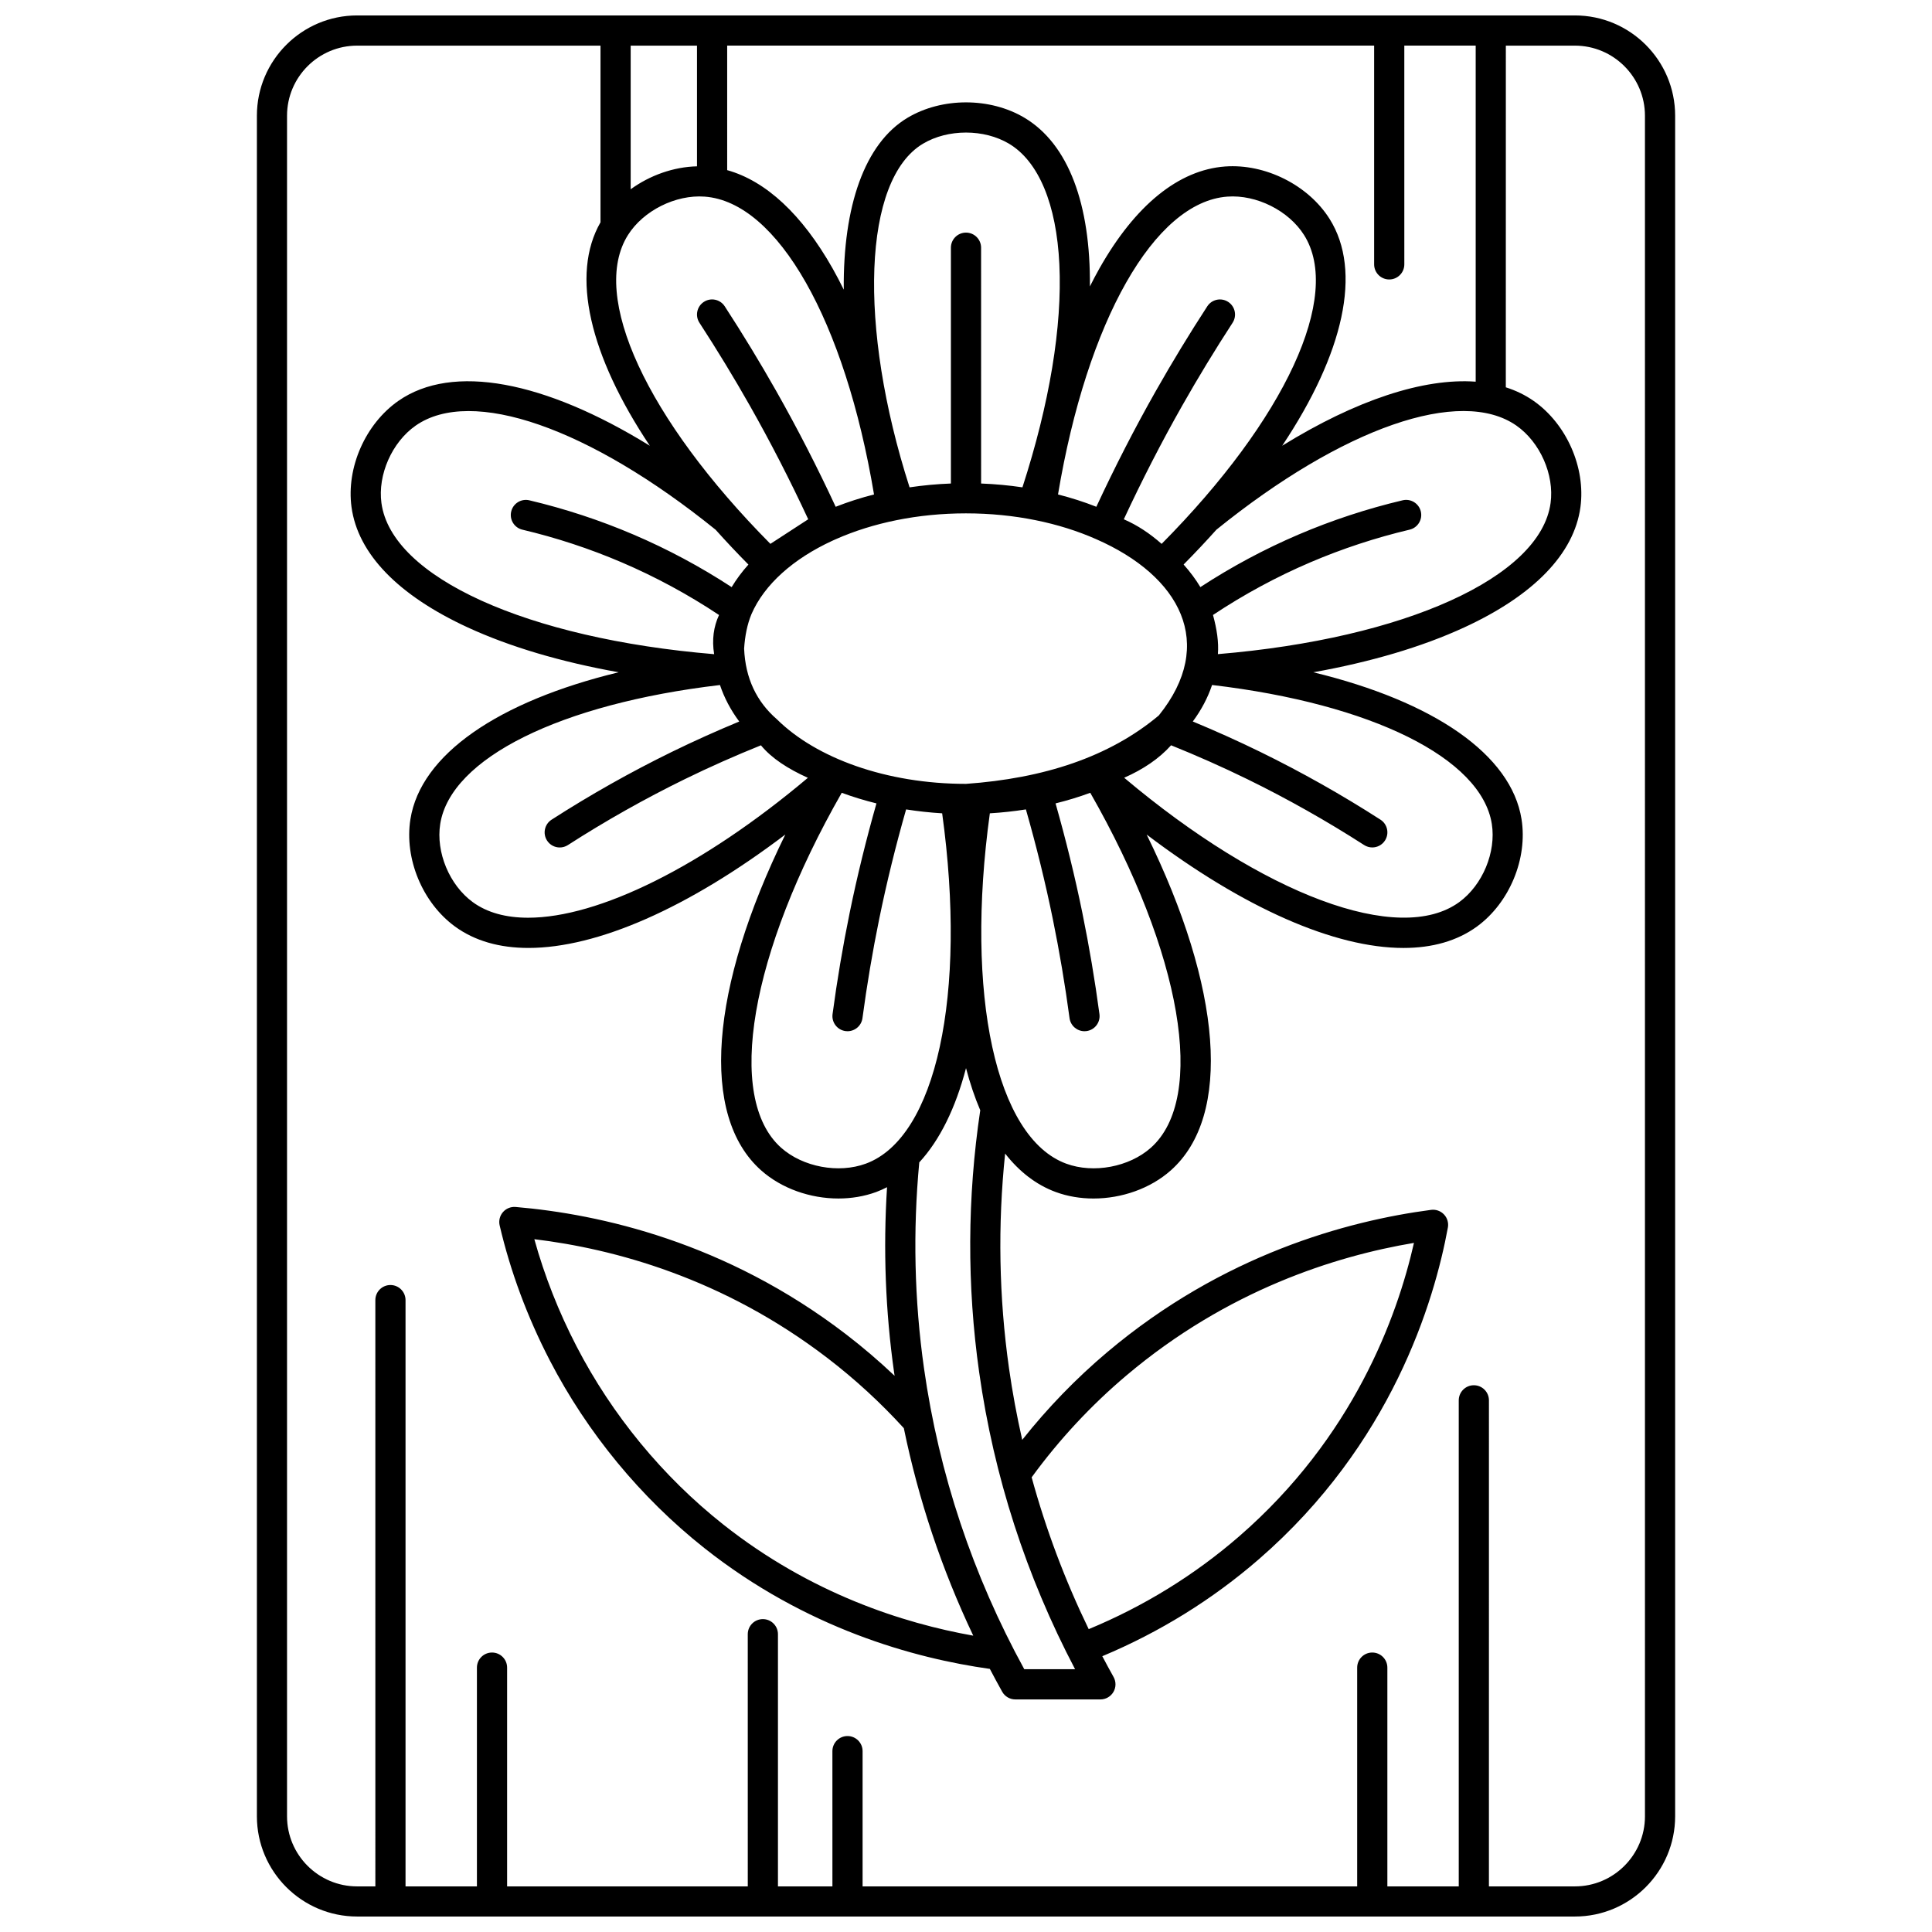 <?xml version="1.0" encoding="UTF-8"?>
<!-- Uploaded to: SVG Repo, www.svgrepo.com, Generator: SVG Repo Mixer Tools -->
<svg width="800px" height="800px" version="1.1" viewBox="144 144 512 512" xmlns="http://www.w3.org/2000/svg">
 <defs>
  <clipPath id="a">
   <path d="m212 148.09h376v503.81h-376z"/>
  </clipPath>
 </defs>
 <g clip-path="url(#a)">
  <path d="m561.36 148.09h-322.71c-14.652 0-26.57 11.918-26.57 26.57v450.67c0 14.652 11.918 26.57 26.57 26.57h322.71c14.652 0 26.57-11.918 26.57-26.57v-450.67c0-14.652-11.918-26.57-26.57-26.57zm-224.65 7.996h171.45v57.977c0 2.207 1.789 4 4 4 2.207 0 4-1.789 4-4l-0.004-57.977h18.918v89.062c-13.859-1.008-31.707 4.887-51.277 16.973 16.297-24.414 21.281-46.273 12.551-60.117-5.648-8.957-17.02-14.66-27.676-13.883-12.309 0.906-23.824 10.242-33.305 27.004-0.867 1.535-1.711 3.141-2.535 4.785 0.199-21.711-5.637-37.711-17.32-44.691-9.133-5.453-21.887-5.453-31.02 0-11.379 6.797-17.09 23.453-16.887 45.539-0.961-1.949-1.945-3.832-2.965-5.633-8.086-14.293-17.656-23.164-27.93-26.035zm92.195 430.27h-13.465c-13.664-24.93-22.602-51.75-26.574-79.762-2.555-18.027-2.965-36.371-1.25-54.551 5.449-5.906 9.613-14.398 12.387-24.977 1.059 4.035 2.316 7.766 3.773 11.164-3.445 23.09-3.547 46.461-0.281 69.488 3.898 27.535 12.441 53.957 25.41 78.637zm-11.508-50.852c7.281-9.98 15.734-19.078 25.18-27.047 26.715-22.543 55.258-31.57 76.137-35.078-4.453 19.645-16.086 51.531-46.348 77.789-11.812 10.25-25.203 18.504-39.848 24.574-6.289-12.977-11.34-26.422-15.121-40.238zm52.078-311.5c-1.852-1.203-4.328-0.68-5.531 1.172-4.738 7.285-9.309 14.801-13.586 22.344-5.672 10.004-10.965 20.344-15.816 30.781-3.242-1.281-6.641-2.371-10.16-3.266 7.688-45.953 25.527-77.504 44.879-78.93 7.703-0.57 16.25 3.711 20.324 10.172 10.176 16.137-4.969 48.777-37.742 81.855-3.059-2.703-6.371-4.934-10.023-6.516 4.754-10.223 9.938-20.352 15.496-30.152 4.195-7.402 8.684-14.777 13.332-21.926 1.203-1.855 0.68-4.332-1.172-5.535zm-54.52 49.145c-3.578-0.527-7.234-0.871-10.953-1.012l-0.004-62.492c0-2.207-1.789-4-4-4-2.207 0-4 1.789-4 4v62.492c-3.719 0.141-7.379 0.484-10.953 1.012-13.734-42.766-12.336-81.574 3.543-91.059 6.609-3.949 16.207-3.949 22.816 0 7.848 4.688 12.582 16.039 13.336 31.973 0.785 16.516-2.602 36.887-9.785 59.086zm-14.953 6.898c12.855 0 24.75 2.535 34.438 6.816 22.414 9.797 31.973 27.754 16.652 46.742-13.168 11.035-30.512 16.668-51.09 18.129-21.16 0-39.742-6.852-50.102-17.102-5.375-4.652-8.371-10.84-8.703-18.742 0.219-3.367 0.828-6.449 1.953-9.152 3.41-7.859 11.098-14.672 21.453-19.445l0.965-0.43c9.684-4.281 21.578-6.816 34.434-6.816zm-62.109 19.547c-8.25-5.394-16.992-10.078-26.043-13.941-8.871-3.789-18.148-6.84-27.566-9.066-2.152-0.508-4.305 0.82-4.812 2.973-0.508 2.148 0.82 4.305 2.973 4.812 8.977 2.121 17.812 5.027 26.266 8.641 9 3.844 17.676 8.543 25.84 13.969-1.441 3.109-1.918 6.551-1.297 10.383-49.512-4.129-85.484-20.332-88.168-40.039-1.023-7.512 2.793-16.148 9.074-20.535 14.789-10.324 45.977 0.512 79.488 27.598 2.746 3.066 5.641 6.144 8.691 9.227-1.719 1.918-3.203 3.914-4.445 5.981zm-3.094 25.945c1.125 3.363 2.828 6.606 5.106 9.672-6.051 2.508-12.062 5.211-17.926 8.078-10.906 5.34-21.609 11.375-31.809 17.938-1.855 1.195-2.394 3.668-1.199 5.527 0.766 1.188 2.051 1.836 3.367 1.836 0.742 0 1.492-0.207 2.16-0.637 9.938-6.394 20.367-12.277 30.996-17.477 6.582-3.219 13.352-6.219 20.16-8.961 2.867 3.481 7.215 6.258 12.441 8.613-28.012 23.602-55.547 37.082-74.141 37.078-5.871 0-10.852-1.344-14.672-4.137-6.184-4.519-9.809-13.234-8.617-20.723 2.762-17.41 31.84-31.832 74.133-36.809zm32.27 28.559c2.953 1.09 6.027 2.027 9.199 2.812-2.719 9.574-5.117 19.305-7.102 29.012-1.809 8.844-3.332 17.871-4.531 26.832-0.293 2.188 1.242 4.199 3.434 4.496 0.18 0.023 0.359 0.035 0.535 0.035 1.973 0 3.688-1.461 3.957-3.469 1.176-8.781 2.668-17.625 4.441-26.293 1.984-9.711 4.391-19.449 7.125-29.02 3.121 0.492 6.312 0.84 9.555 1.035 6.625 48.035-1.559 85.992-20.246 92.848-7.246 2.656-16.668 0.887-22.41-4.207-14.867-13.203-8.223-51.633 16.043-94.082zm16.453 168.38c3.902 19.004 10.051 37.41 18.402 54.992-18.559-3.293-43.133-11.152-66.297-29.496-15.977-12.652-29.398-28.949-38.812-47.129-4.766-9.199-8.523-18.742-11.211-28.445 21.023 2.539 49.965 10.242 77.723 31.527 7.258 5.562 14.043 11.805 20.195 18.551zm22.797-162.94c3.238-0.195 6.43-0.543 9.555-1.035 2.734 9.57 5.141 19.309 7.125 29.02 1.77 8.664 3.266 17.512 4.441 26.293 0.27 2.008 1.984 3.469 3.957 3.469 0.176 0 0.355-0.012 0.535-0.035 2.188-0.293 3.727-2.305 3.434-4.496-1.199-8.961-2.727-17.988-4.531-26.832-1.984-9.707-4.383-19.438-7.102-29.012 3.172-0.781 6.246-1.719 9.199-2.812 24.27 42.449 30.91 80.879 16.043 94.082-5.742 5.098-15.168 6.867-22.41 4.207-18.684-6.856-26.867-44.812-20.246-92.848zm48.031-18.031c6.805 2.742 13.578 5.742 20.16 8.961 10.633 5.203 21.059 11.082 30.996 17.477 0.668 0.43 1.418 0.637 2.16 0.637 1.316 0 2.602-0.648 3.367-1.836 1.195-1.855 0.66-4.332-1.199-5.527-10.199-6.562-20.898-12.598-31.809-17.938-5.863-2.867-11.871-5.57-17.922-8.078 2.273-3.066 3.977-6.309 5.106-9.672 42.293 4.977 71.371 19.398 74.133 36.805 1.188 7.488-2.438 16.203-8.617 20.723-15.922 11.633-51.957-1.895-88.809-32.945 5.039-2.223 9.242-5.051 12.434-8.605zm11.105-34.531c8.164-5.426 16.836-10.125 25.84-13.969 8.453-3.609 17.289-6.516 26.266-8.641 2.148-0.508 3.481-2.66 2.973-4.812-0.508-2.148-2.668-3.481-4.812-2.973-9.422 2.227-18.695 5.277-27.566 9.066-9.051 3.867-17.793 8.547-26.043 13.941-1.246-2.066-2.731-4.066-4.445-5.984 3.051-3.082 5.945-6.16 8.691-9.227 33.512-27.086 64.703-37.922 79.488-27.598 6.281 4.387 10.098 13.02 9.074 20.535-2.684 19.703-38.656 35.91-88.168 40.039 0.258-3.164-0.281-6.668-1.297-10.379zm-154.32-150.88h17.574v31.984c-6.215 0.148-12.484 2.383-17.574 6.078zm-0.715 50.184c4.074-6.461 12.621-10.742 20.324-10.172 19.352 1.426 37.191 32.973 44.879 78.93-3.519 0.895-6.918 1.988-10.16 3.266-4.848-10.438-10.145-20.777-15.816-30.785-4.277-7.543-8.848-15.059-13.586-22.344-1.203-1.852-3.68-2.379-5.531-1.172-1.852 1.203-2.375 3.68-1.172 5.531 4.648 7.148 9.137 14.523 13.332 21.926 5.555 9.801 10.742 19.93 15.496 30.152l-10.023 6.516c-32.773-33.074-47.918-65.715-37.742-81.848zm269.51 419.06c0 10.242-8.332 18.574-18.574 18.574h-22.777l0.004-128.81c0-2.207-1.789-4-4-4-2.207 0-4 1.789-4 4v128.81h-18.918v-57.977c0-2.207-1.789-4-4-4-2.207 0-4 1.789-4 4v57.977h-131.07v-35.844c0-2.207-1.789-4-4-4-2.207 0-4 1.789-4 4l0.004 35.844h-14.434v-66.832c0-2.207-1.789-4-4-4-2.207 0-4 1.789-4 4l0.004 66.832h-63.781v-57.977c0-2.207-1.789-4-4-4-2.207 0-4 1.789-4 4v57.977h-18.918v-155.37c0-2.207-1.789-4-4-4-2.207 0-4 1.789-4 4l0.004 155.37h-4.832c-10.242 0-18.574-8.332-18.574-18.574v-450.67c0-10.242 8.332-18.574 18.574-18.574h64.496v46.82c-7.977 13.883-2.883 35.32 13.07 59.215-27.895-17.223-52.312-21.891-66.629-11.898-8.742 6.102-13.848 17.684-12.422 28.168 1.684 12.352 12.348 23.379 30.848 31.895 11.148 5.133 24.676 9.133 39.945 11.863-32 7.75-52.469 21.824-55.184 38.934-1.66 10.449 3.191 22.145 11.797 28.434 5.242 3.832 11.844 5.691 19.492 5.688 18.203-0.004 42.324-10.543 68.062-30.055-19.949 40.621-22.719 74.516-6.402 89.004 5.434 4.824 13.02 7.453 20.473 7.453 3.438 0 6.844-0.559 10-1.715 0.988-0.363 1.945-0.805 2.887-1.281-1.043 16.398-0.43 32.879 1.871 49.109 0.039 0.289 0.09 0.578 0.133 0.871-4.106-3.887-8.41-7.574-12.891-11.012-31.867-24.438-65.195-31.828-87.543-33.73-1.277-0.105-2.527 0.402-3.363 1.371s-1.16 2.277-0.867 3.527c2.859 12.227 7.332 24.266 13.293 35.777 9.934 19.176 24.094 36.371 40.949 49.719 26.938 21.332 55.648 29.215 75.664 32.023 1.062 2.027 2.148 4.047 3.269 6.047 0.707 1.262 2.039 2.043 3.488 2.043h22.543c1.418 0 2.731-0.754 3.449-1.977 0.719-1.227 0.73-2.738 0.035-3.977-1.023-1.824-2.012-3.656-2.984-5.5 15.227-6.379 29.164-15.008 41.477-25.691 35.141-30.492 46.477-68.164 50.105-87.906 0.23-1.258-0.152-2.551-1.035-3.477-0.879-0.926-2.144-1.379-3.422-1.211-22.234 2.93-55.176 11.852-85.84 37.73-8.258 6.969-15.793 14.762-22.504 23.223-1.418-6.258-2.598-12.582-3.504-18.973-2.672-18.852-3.008-37.938-1.027-56.902 3.785 4.84 8.277 8.309 13.43 10.199 3.156 1.16 6.562 1.715 10 1.715 7.453 0 15.043-2.629 20.473-7.453 16.32-14.488 13.547-48.383-6.402-89.004 25.742 19.512 49.859 30.055 68.062 30.055 7.644 0 14.25-1.859 19.492-5.688 8.605-6.289 13.457-17.98 11.797-28.434-2.715-17.105-23.184-31.18-55.184-38.934 15.27-2.731 28.797-6.731 39.945-11.863 18.496-8.516 29.164-19.543 30.848-31.895 1.426-10.484-3.68-22.07-12.422-28.172-2.215-1.547-4.676-2.738-7.352-3.59l0.008-90.547h18.289c10.242 0 18.574 8.332 18.574 18.574z"/>
 </g>
</svg>